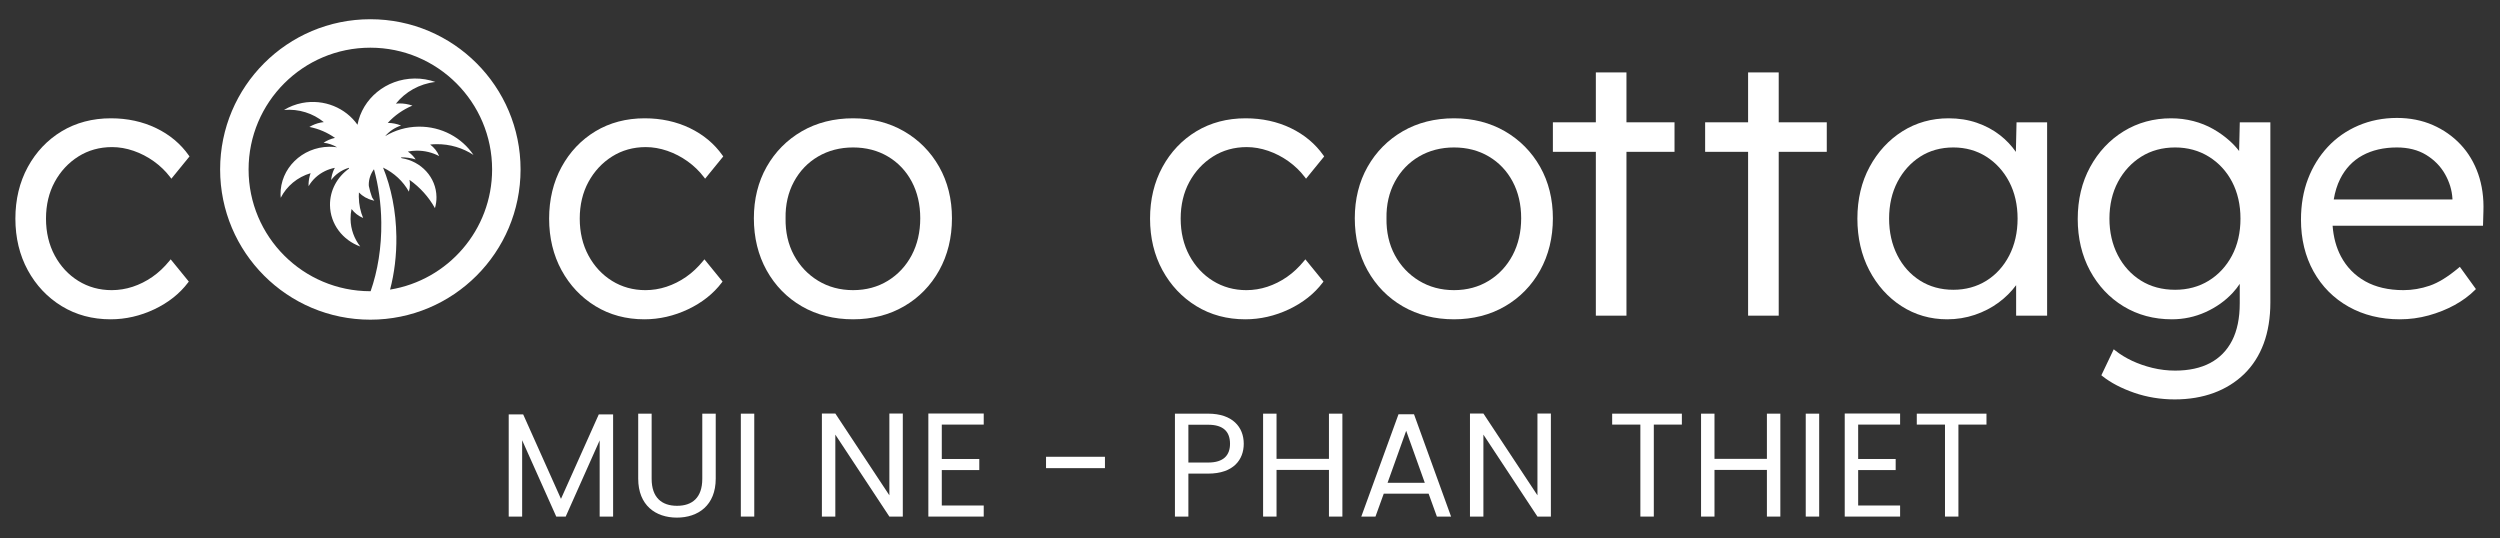 <?xml version="1.0" encoding="UTF-8"?> <svg xmlns="http://www.w3.org/2000/svg" width="650" height="140" viewBox="0 0 650 140" fill="none"><rect x="0" y="0" width="650" height="140" fill="#333333" stroke="none"/><path d="M20.373 40.688C22.943 39.067 25.892 38.244 29.137 38.244C30.972 38.244 32.852 38.571 34.724 39.214C36.6 39.861 38.377 40.783 40.008 41.951C41.639 43.12 43.057 44.492 44.224 46.027L44.555 46.462L49.272 40.673L49.084 40.407C46.968 37.394 44.111 35.005 40.588 33.308C37.073 31.617 33.124 30.758 28.853 30.758C24.061 30.758 19.751 31.895 16.04 34.133C12.331 36.372 9.364 39.502 7.223 43.431C5.084 47.356 4 51.867 4 56.84C4 61.813 5.084 66.327 7.223 70.252C9.365 74.184 12.332 77.329 16.039 79.595C19.748 81.868 24.028 83.019 28.759 83.019C32.653 83.019 36.473 82.145 40.112 80.421C43.756 78.696 46.708 76.36 48.885 73.478L49.089 73.208L44.377 67.424L44.044 67.834C42.687 69.499 41.188 70.906 39.589 72.011C37.984 73.12 36.271 73.978 34.493 74.56C32.72 75.141 30.887 75.438 29.041 75.438C25.855 75.438 22.936 74.629 20.369 73.04C17.796 71.447 15.731 69.224 14.228 66.435C12.723 63.642 11.96 60.413 11.96 56.84C11.96 53.27 12.723 50.059 14.228 47.295C15.731 44.535 17.797 42.312 20.373 40.688Z" fill="white"></path><path d="M159.146 40.688C161.716 39.067 164.665 38.244 167.91 38.244C169.745 38.244 171.625 38.571 173.497 39.214C175.373 39.861 177.15 40.783 178.781 41.951C180.412 43.12 181.83 44.492 182.997 46.027L183.328 46.462L188.045 40.673L187.857 40.407C185.741 37.394 182.884 35.005 179.361 33.308C175.846 31.617 171.898 30.758 167.626 30.758C162.834 30.758 158.524 31.895 154.813 34.133C151.104 36.372 148.137 39.502 145.996 43.431C143.857 47.356 142.773 51.867 142.773 56.84C142.773 61.813 143.857 66.327 145.996 70.252C148.138 74.184 151.105 77.329 154.812 79.595C158.521 81.868 162.801 83.019 167.532 83.019C171.426 83.019 175.246 82.145 178.885 80.421C182.529 78.696 185.481 76.36 187.658 73.478L187.862 73.208L183.15 67.424L182.817 67.834C181.46 69.499 179.961 70.906 178.362 72.011C176.757 73.12 175.044 73.978 173.266 74.56C171.493 75.141 169.66 75.438 167.816 75.438C164.628 75.438 161.709 74.629 159.142 73.04C156.569 71.447 154.504 69.224 153.001 66.435C151.496 63.642 150.733 60.413 150.733 56.84C150.733 53.27 151.496 50.059 153.001 47.295C154.504 44.535 156.57 42.312 159.146 40.688Z" fill="white"></path><path d="M221.805 75.437C218.429 75.437 215.368 74.615 212.704 72.992C210.038 71.369 207.924 69.13 206.422 66.341C204.918 63.549 204.186 60.324 204.249 56.738C204.186 53.234 204.918 50.039 206.422 47.246C207.922 44.459 210.034 42.254 212.698 40.696C215.364 39.132 218.428 38.338 221.805 38.338C225.181 38.338 228.228 39.13 230.862 40.693C233.494 42.254 235.574 44.444 237.044 47.198C238.518 49.962 239.266 53.174 239.266 56.746C239.266 60.318 238.518 63.547 237.044 66.344C235.573 69.132 233.49 71.371 230.856 72.993C228.225 74.615 225.18 75.437 221.805 75.437ZM235.036 34.127C231.169 31.893 226.716 30.758 221.805 30.758C216.828 30.758 212.344 31.893 208.478 34.127C204.612 36.367 201.532 39.478 199.326 43.377C197.122 47.274 196.005 51.772 196.005 56.746C196.005 61.783 197.122 66.344 199.325 70.302C201.532 74.267 204.61 77.412 208.478 79.649C212.341 81.885 216.825 83.019 221.805 83.019C226.72 83.019 231.172 81.885 235.036 79.649C238.905 77.41 241.985 74.265 244.189 70.302C246.393 66.344 247.509 61.783 247.509 56.746C247.509 51.772 246.392 47.274 244.188 43.377C241.984 39.481 238.905 36.369 235.036 34.127Z" fill="white"></path><path d="M315.388 40.688C317.957 39.067 320.907 38.244 324.151 38.244C325.987 38.244 327.867 38.571 329.737 39.214C331.612 39.861 333.391 40.783 335.023 41.951C336.655 43.121 338.073 44.493 339.237 46.027L339.569 46.462L344.285 40.675L344.099 40.407C341.983 37.394 339.123 35.005 335.603 33.308C332.087 31.617 328.139 30.758 323.867 30.758C319.076 30.758 314.765 31.895 311.055 34.133C307.344 36.373 304.377 39.502 302.237 43.431C300.097 47.356 299.013 51.867 299.013 56.84C299.013 61.813 300.097 66.327 302.237 70.252C304.38 74.184 307.345 77.328 311.053 79.595C314.763 81.868 319.043 83.019 323.772 83.019C327.667 83.019 331.487 82.145 335.127 80.421C338.768 78.698 341.72 76.36 343.9 73.478L344.104 73.208L339.392 67.424L339.06 67.834C337.7 69.499 336.2 70.906 334.603 72.011C332.997 73.12 331.283 73.978 329.508 74.56C327.735 75.141 325.9 75.438 324.057 75.438C320.869 75.438 317.951 74.629 315.384 73.04C312.811 71.447 310.743 69.224 309.241 66.435C307.737 63.643 306.975 60.413 306.975 56.84C306.975 53.27 307.737 50.057 309.24 47.295C310.743 44.535 312.812 42.313 315.388 40.688Z" fill="white"></path><path d="M378.044 75.437C374.669 75.437 371.607 74.615 368.944 72.992C366.279 71.371 364.165 69.132 362.661 66.341C361.159 63.549 360.428 60.324 360.488 56.739C360.428 53.234 361.159 50.039 362.661 47.246C364.164 44.458 366.275 42.254 368.939 40.696C371.603 39.132 374.667 38.338 378.044 38.338C381.421 38.338 384.468 39.13 387.101 40.693C389.733 42.253 391.813 44.444 393.284 47.198C394.757 49.962 395.505 53.174 395.505 56.746C395.505 60.318 394.757 63.547 393.284 66.344C391.812 69.134 389.731 71.371 387.097 72.993C384.464 74.615 381.419 75.437 378.044 75.437ZM391.275 34.127C387.408 31.893 382.957 30.758 378.044 30.758C373.067 30.758 368.584 31.893 364.719 34.127C360.851 36.367 357.772 39.48 355.567 43.377C353.363 47.272 352.245 51.77 352.245 56.746C352.245 61.783 353.363 66.345 355.565 70.302C357.771 74.267 360.849 77.412 364.719 79.649C368.581 81.885 373.064 83.019 378.044 83.019C382.959 83.019 387.411 81.885 391.275 79.649C395.143 77.412 398.224 74.267 400.431 70.302C402.632 66.342 403.751 61.782 403.751 56.746C403.751 51.773 402.632 47.276 400.429 43.377C398.221 39.478 395.143 36.367 391.275 34.127Z" fill="white"></path><path d="M422.879 18.829H414.919V31.799H403.75V39.475H414.919V82.072H422.879V39.475H435.375V31.799H422.879V18.829Z" fill="white"></path><path d="M462.465 18.829H454.505V31.799H443.336V39.475H454.505V82.072H462.465V39.475H474.961V31.799H462.465V18.829Z" fill="white"></path><path d="M524.573 56.84C524.573 60.413 523.84 63.643 522.396 66.442C520.956 69.23 518.955 71.433 516.447 72.995C513.939 74.552 511.053 75.343 507.869 75.343C504.62 75.343 501.704 74.538 499.201 72.95C496.692 71.359 494.705 69.139 493.297 66.349C491.884 63.555 491.165 60.356 491.165 56.84C491.165 53.267 491.899 50.054 493.343 47.288C494.78 44.535 496.767 42.328 499.251 40.731C501.727 39.143 504.625 38.338 507.869 38.338C511.052 38.338 513.936 39.145 516.443 40.734C518.955 42.328 520.957 44.534 522.396 47.288C523.84 50.056 524.573 53.271 524.573 56.84ZM524.128 39.491C522.999 37.867 521.619 36.41 520.015 35.155C518.247 33.775 516.213 32.686 513.972 31.918C511.731 31.148 509.263 30.758 506.639 30.758C502.223 30.758 498.18 31.894 494.623 34.138C491.075 36.377 488.205 39.489 486.099 43.385C483.991 47.281 482.921 51.806 482.921 56.84C482.921 61.812 483.957 66.322 485.999 70.245C488.047 74.178 490.867 77.323 494.383 79.59C497.908 81.866 501.904 83.019 506.261 83.019C508.759 83.019 511.177 82.629 513.449 81.861C515.72 81.094 517.799 80.022 519.627 78.675C521.399 77.37 522.935 75.846 524.195 74.146V82.073H532.249V31.798H524.299L524.128 39.491Z" fill="white"></path><path d="M582.524 56.841C582.524 60.474 581.776 63.718 580.301 66.483C578.83 69.242 576.797 71.431 574.256 72.993C571.716 74.553 568.781 75.343 565.536 75.343C562.16 75.343 559.162 74.538 556.629 72.947C554.088 71.355 552.069 69.135 550.629 66.346C549.185 63.553 548.453 60.354 548.453 56.841C548.453 53.271 549.201 50.059 550.674 47.293C552.145 44.537 554.181 42.33 556.724 40.735C559.261 39.145 562.226 38.338 565.536 38.338C568.781 38.338 571.732 39.145 574.301 40.737C576.873 42.329 578.906 44.534 580.348 47.289C581.79 50.057 582.524 53.271 582.524 56.841ZM582.17 39.263C581.466 38.343 580.653 37.465 579.738 36.642C578.46 35.491 577.017 34.454 575.45 33.559C573.876 32.661 572.137 31.962 570.281 31.481C568.429 31.002 566.481 30.758 564.494 30.758C559.953 30.758 555.801 31.894 552.152 34.135C548.506 36.375 545.572 39.503 543.432 43.431C541.294 47.355 540.21 51.899 540.21 56.935C540.21 61.909 541.277 66.419 543.384 70.345C545.494 74.275 548.429 77.405 552.106 79.643C555.784 81.883 560.016 83.019 564.684 83.019C567.76 83.019 570.718 82.386 573.476 81.135C576.23 79.886 578.602 78.195 580.524 76.113C581.212 75.37 581.814 74.598 582.334 73.805V78.898C582.334 82.722 581.665 85.969 580.345 88.546C579.036 91.103 577.121 93.063 574.657 94.373C572.177 95.69 569.108 96.358 565.536 96.358C563.561 96.358 561.588 96.122 559.673 95.661C557.757 95.197 555.954 94.57 554.312 93.797C552.678 93.023 551.225 92.134 549.996 91.15L549.572 90.813L546.352 97.574L546.621 97.786C548.793 99.514 551.576 100.971 554.886 102.118C558.197 103.265 561.749 103.846 565.44 103.846C569.128 103.846 572.538 103.279 575.577 102.162C578.616 101.042 581.278 99.386 583.489 97.241C585.702 95.089 587.41 92.425 588.562 89.317C589.71 86.222 590.294 82.621 590.294 78.614V31.798H582.344L582.17 39.263Z" fill="white"></path><path d="M608.44 46.526C609.782 43.84 611.729 41.784 614.225 40.416C616.736 39.038 619.757 38.339 623.201 38.339C626.133 38.339 628.686 38.986 630.788 40.264C632.89 41.545 634.544 43.23 635.701 45.268C636.86 47.313 637.51 49.463 637.633 51.635V51.867H606.773C607.105 49.867 607.664 48.08 608.44 46.526ZM645.688 54.963C645.816 51.455 645.36 48.185 644.338 45.244C643.312 42.299 641.768 39.715 639.748 37.567C637.73 35.42 635.294 33.715 632.506 32.496C629.716 31.279 626.584 30.663 623.201 30.663C619.629 30.663 616.258 31.328 613.186 32.639C610.117 33.95 607.441 35.816 605.233 38.181C603.022 40.552 601.289 43.353 600.081 46.511C598.869 49.666 598.254 53.237 598.254 57.124C598.254 62.161 599.356 66.692 601.525 70.588C603.7 74.491 606.765 77.571 610.638 79.744C614.501 81.918 618.984 83.019 623.958 83.019C626.51 83.019 629.033 82.679 631.457 82.011C633.872 81.343 636.133 80.439 638.174 79.323C640.22 78.203 642.005 76.889 643.48 75.415L643.738 75.156L639.56 69.372L639.205 69.669C636.482 71.959 633.966 73.51 631.724 74.278C629.478 75.047 627.184 75.436 624.905 75.436C621.021 75.436 617.668 74.659 614.94 73.126C612.218 71.597 610.093 69.411 608.625 66.628C607.42 64.34 606.698 61.678 606.477 58.691H645.582L645.688 54.963Z" fill="white"></path><path d="M101.419 75.297C102.527 71.088 103.12 66.419 103.055 61.501C102.966 54.871 101.696 48.723 99.598 43.575C102.454 44.941 104.814 47.123 106.31 49.827C106.49 49.205 106.587 48.552 106.578 47.876C106.572 47.493 106.527 47.121 106.46 46.756C109.2 48.699 111.476 51.212 113.086 54.121C113.354 53.196 113.499 52.22 113.484 51.211C113.416 46.108 109.512 41.933 104.436 41.129C104.375 41.052 104.306 40.981 104.242 40.907C105.564 40.892 106.856 41.073 108.072 41.456C107.547 40.636 106.846 39.951 106.04 39.408C106.764 39.265 107.511 39.181 108.276 39.172C110.418 39.143 112.431 39.661 114.183 40.583C113.703 39.384 112.879 38.36 111.846 37.583C112.368 37.529 112.898 37.492 113.435 37.485C117.022 37.437 120.352 38.483 123.103 40.285C120.08 35.8 114.802 32.851 108.815 32.931C105.62 32.973 102.655 33.88 100.139 35.403C101.216 34.147 102.632 33.165 104.28 32.637C103.215 32.204 102.046 31.964 100.82 31.952C102.578 30.04 104.755 28.491 107.23 27.455C106.146 27.083 104.979 26.877 103.76 26.893C103.483 26.897 103.21 26.92 102.938 26.944C105.372 23.905 109.018 21.797 113.2 21.311C111.504 20.717 109.675 20.388 107.76 20.415C100.331 20.513 94.218 25.685 92.947 32.439C89.879 28.073 84.272 25.669 78.547 26.775C76.822 27.108 75.242 27.744 73.836 28.593C77.694 28.252 81.394 29.468 84.191 31.747C83.943 31.775 83.692 31.807 83.443 31.855C82.343 32.067 81.336 32.468 80.436 33.004C82.868 33.475 85.138 34.463 87.1 35.853C86 36.092 84.998 36.525 84.127 37.113C85.39 37.247 86.583 37.663 87.634 38.292C86.968 38.197 86.29 38.147 85.595 38.155C78.514 38.249 72.848 43.825 72.939 50.608C72.943 50.884 72.971 51.153 72.992 51.424C74.534 48.387 77.336 46.039 80.759 45.028C80.45 45.895 80.263 46.816 80.226 47.777C80.218 47.992 80.228 48.203 80.235 48.415C81.203 46.724 82.695 45.367 84.48 44.492C85.286 44.097 86.151 43.808 87.062 43.635C86.883 43.961 86.719 44.299 86.586 44.652C86.394 45.163 86.25 45.697 86.162 46.255C86.134 46.439 86.122 46.621 86.106 46.805C86.635 46.087 87.286 45.468 88.012 44.945C88.822 44.364 89.727 43.911 90.706 43.625C90.711 43.7 90.719 43.773 90.726 43.847C87.698 46.005 85.746 49.468 85.798 53.357C85.864 58.291 89.124 62.456 93.667 64.096C92.118 62.093 91.179 59.631 91.143 56.947C91.131 56.056 91.224 55.188 91.402 54.349C92.17 55.363 93.204 56.179 94.416 56.681C93.731 55.069 93.316 53.183 93.288 51.153C93.283 50.776 93.296 50.405 93.318 50.039C94.274 51.036 95.527 51.755 96.944 52.084C96.982 52.1 97.016 52.121 97.055 52.137C97.051 52.128 97.048 52.119 97.044 52.111C97.14 52.132 97.23 52.168 97.327 52.185C97.106 51.901 96.906 51.601 96.73 51.287C96.396 50.38 96.12 49.421 95.911 48.42C95.904 48.319 95.882 48.221 95.88 48.12C95.86 46.584 96.368 45.163 97.234 44.001C98.391 48.203 99.071 52.86 99.136 57.772C99.224 64.351 98.192 70.488 96.362 75.715C96.338 75.716 96.314 75.717 96.29 75.717C78.804 75.717 64.631 61.543 64.631 44.057C64.631 26.573 78.804 12.399 96.29 12.399C113.775 12.399 127.948 26.573 127.948 44.057C127.948 59.796 116.463 72.845 101.419 75.297ZM96.29 5C74.719 5 57.232 22.487 57.232 44.057C57.232 65.629 74.719 83.116 96.29 83.116C117.86 83.116 135.347 65.629 135.347 44.057C135.347 22.487 117.86 5 96.29 5Z" fill="white"></path><path d="M132.265 107.744H136.027L145.855 129.704L155.683 107.744H159.407V134.311H155.913V114.5L147.083 134.311H144.626L135.758 114.463V134.311H132.265V107.744Z" fill="white"></path><path d="M165.934 107.552H169.427V124.482C169.427 129.397 172.077 131.509 176.03 131.509C179.985 131.509 182.595 129.397 182.595 124.482V107.552H186.089V124.445C186.089 131.393 181.519 134.58 175.991 134.58C170.463 134.58 165.934 131.393 165.934 124.445V107.552Z" fill="white"></path><path d="M192.616 107.552H196.109V134.31H192.616V107.552Z" fill="white"></path><path d="M234.729 107.514V134.311H231.236L217.185 113.003V134.311H213.692V107.514H217.185L231.236 128.782V107.514H234.729Z" fill="white"></path><path d="M255.768 110.393H244.864V119.338H254.616V122.217H244.864V131.431H255.768V134.31H241.371V107.514H255.768V110.393Z" fill="white"></path><path d="M271.969 118.762H287.287V121.718H271.969V118.762Z" fill="white"></path><path d="M314.123 120.26C318.116 120.26 319.805 118.379 319.805 115.384C319.805 112.275 318.116 110.432 314.123 110.432H308.979V120.26H314.123ZM314.123 123.139H308.979V134.311H305.484V107.552H314.123C320.42 107.552 323.375 111.008 323.375 115.384C323.375 119.455 320.764 123.139 314.123 123.139Z" fill="white"></path><path d="M345.527 122.179H331.898V134.311H328.405V107.551H331.898V119.301H345.527V107.551H349.021V134.311H345.527V122.179Z" fill="white"></path><path d="M365.607 112.006L360.77 125.52H370.444L365.607 112.006ZM371.443 128.361H359.772L357.622 134.312H353.936L363.611 107.705H367.642L377.278 134.312H373.592L371.443 128.361Z" fill="white"></path><path d="M403.231 107.514V134.311H399.737L385.685 113.003V134.311H382.192V107.514H385.685L399.737 128.782V107.514H403.231Z" fill="white"></path><path d="M419.163 107.552H437.284V110.393H429.99V134.31H426.496V110.393H419.163V107.552Z" fill="white"></path><path d="M459.396 122.179H445.767V134.311H442.273V107.551H445.767V119.301H459.396V107.551H462.889V134.311H459.396V122.179Z" fill="white"></path><path d="M469.493 107.552H472.986V134.31H469.493V107.552Z" fill="white"></path><path d="M494.026 110.393H483.122V119.338H492.874V122.217H483.122V131.431H494.026V134.31H479.629V107.514H494.026V110.393Z" fill="white"></path><path d="M498.364 107.552H516.485V110.393H509.19V134.31H505.697V110.393H498.364V107.552Z" fill="white"></path></svg> 
